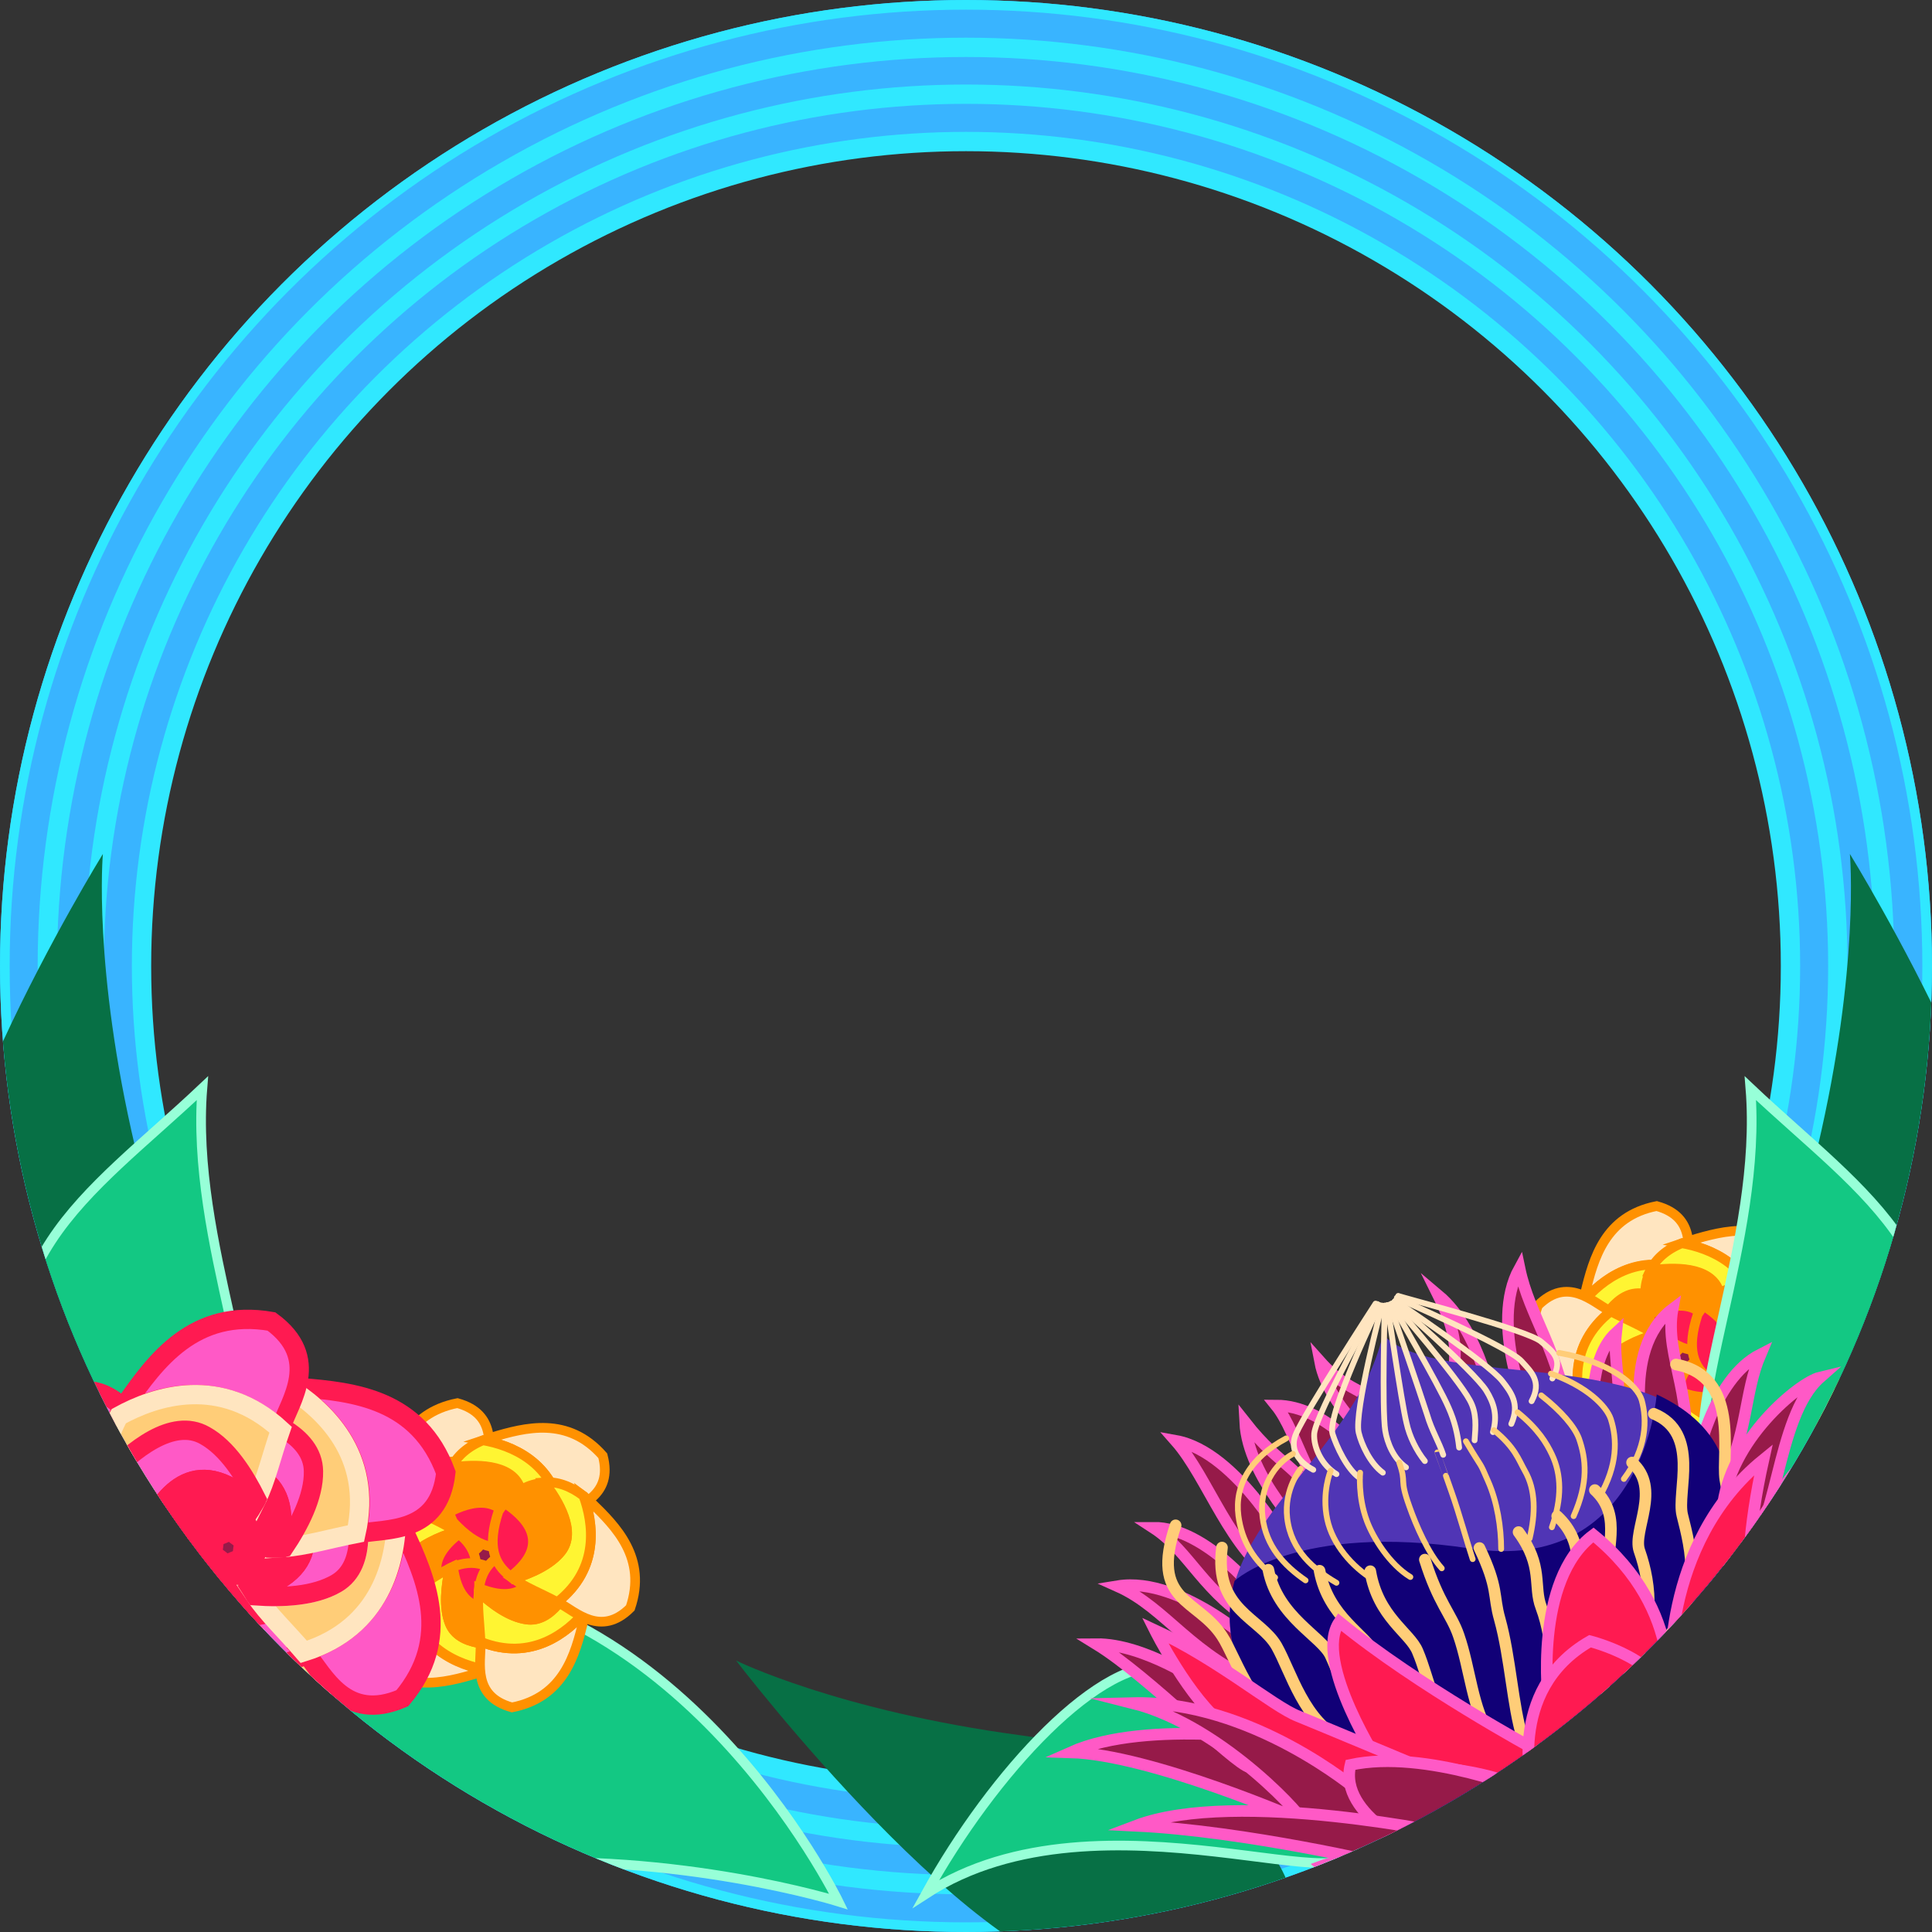 <?xml version="1.0" encoding="utf-8"?>
<!-- Generator: Adobe Illustrator 27.8.0, SVG Export Plug-In . SVG Version: 6.00 Build 0)  -->
<svg version="1.1" id="Layer_3" xmlns="http://www.w3.org/2000/svg" xmlns:xlink="http://www.w3.org/1999/xlink" x="0px" y="0px"
	 viewBox="0 0 400 400" style="enable-background:new 0 0 400 400;" xml:space="preserve">
<rect x="0" y="0" width="400" height="400" fill="#333333" stroke="none"/>
<style type="text/css">
	.st0{clip-path:url(#SVGID_00000037653477991052718100000018232679583954341283_);}
	.st1{fill:#39B4FF;}
	.st2{fill:none;stroke:#30E8FF;stroke-width:4;stroke-miterlimit:10;}
	.st3{fill:#077045;}
	.st4{fill:#961A49;stroke:#FF9100;stroke-width:2;stroke-miterlimit:10;}
	.st5{fill:#FFE5C0;stroke:#FF9100;stroke-width:2;stroke-miterlimit:10;}
	.st6{fill:#FFF532;stroke:#FF9100;stroke-width:2;stroke-miterlimit:10;}
	.st7{fill:#FF9100;stroke:#FF9100;stroke-width:2;stroke-miterlimit:10;}
	.st8{fill:#FF1A51;stroke:#FF9100;stroke-width:2;stroke-miterlimit:10;}
	.st9{fill:#13C883;stroke:#97FFD8;stroke-width:2;stroke-miterlimit:10;}
	.st10{fill:#961A49;stroke:#FF59C6;stroke-width:2.4;stroke-miterlimit:10;}
	.st11{fill:#5035B5;}
	.st12{fill:#110077;}
	.st13{fill:none;stroke:#FFE5C0;stroke-width:1.2;stroke-linecap:round;stroke-linejoin:round;}
	.st14{fill:none;stroke:#FFCD78;stroke-width:1.2;stroke-linecap:round;stroke-linejoin:round;}
	.st15{fill:none;stroke:#FFCD78;stroke-width:2.4;stroke-linecap:round;stroke-linejoin:round;}
	.st16{fill:#FF1A51;stroke:#FF59C6;stroke-width:2.4;stroke-miterlimit:10;}
	.st17{fill:#961A49;stroke:#FF1A51;stroke-width:4;stroke-miterlimit:10;}
	.st18{fill:#FF59C6;stroke:#FF1A51;stroke-width:4;stroke-miterlimit:10;}
	.st19{fill:#FFCD78;stroke:#FFE5C0;stroke-width:4;stroke-miterlimit:10;}
	.st20{fill:#FF1A51;stroke:#FF1A51;stroke-width:4;stroke-miterlimit:10;}
</style>
<g>
	<defs>
		<circle id="SVGID_1_" cx="200" cy="200" r="200"/>
	</defs>
	<clipPath id="SVGID_00000040559175688447534660000004264475077646940599_">
		<use xlink:href="#SVGID_1_"  style="overflow:visible;"/>
	</clipPath>
	<g style="clip-path:url(#SVGID_00000040559175688447534660000004264475077646940599_);">
		<path class="st1" d="M200,0C89.5,0,0,89.5,0,200s89.5,200,200,200s200-89.5,200-200S310.5,0,200,0z M200,370.7
			c-94.3,0-170.7-76.4-170.7-170.7S105.7,29.3,200,29.3S370.7,105.7,370.7,200S294.3,370.7,200,370.7L200,370.7z"/>
		<g>
			<circle class="st2" cx="200" cy="200" r="200"/>
			<circle class="st2" cx="200" cy="200" r="190.2"/>
			<circle class="st2" cx="200" cy="200" r="180.5"/>
			<circle class="st2" cx="200" cy="200" r="170.7"/>
		</g>
		<g>
			<path class="st3" d="M268.6,400.7c0,0,3.9-33.1-57.1-41.4c-38.1-5.1-59.1-15.5-59.1-15.5s50.9,66.6,78.5,66.2
				C257,409.7,268.6,400.7,268.6,400.7L268.6,400.7z"/>
			<path class="st3" d="M394.5,305.7c0,0-32.3-8.2-18.2-68.1c8.8-37.4,6.7-60.8,6.7-60.8s44,71.3,33.7,97
				C407,298,394.5,305.7,394.5,305.7L394.5,305.7z"/>
			<g>
				<circle class="st4" cx="348.6" cy="281.2" r="7.1"/>
				<g>
					<g id="_Radial_Repeat_">
						<g>
							<path class="st5" d="M349.5,263.3c0-0.1,0-0.3,0-0.4c-0.1-3.9,1.8-10.9-6.5-13.2c-10.7,2.1-13.1,10.9-14.8,18
								c-0.2,0.6-0.3,1.3-0.4,1.9C331.5,265.1,339,259.1,349.5,263.3L349.5,263.3z"/>
							<path class="st6" d="M340,267.8c3.5,0.5,7.1,3.1,9.9,5.7c0.3-3-0.2-6.5-0.4-10.3c-10.5-4.2-18,1.9-21.7,6.3
								c-0.5,3.5,0.2,6.3,1.6,8.5C331.3,273.5,334.8,267.1,340,267.8L340,267.8z"/>
							<path class="st7" d="M349.8,274.4c0-0.3,0.1-0.5,0.1-0.8c-2.8-2.6-6.3-5.2-9.9-5.7c-5.1-0.7-8.7,5.7-10.5,10.2
								c1.7,2.6,4.6,4.3,7.8,4.9C337.4,278.6,339.1,269.9,349.8,274.4L349.8,274.4z"/>
							<path class="st8" d="M349.8,274.4c-10.7-4.4-12.4,4.3-12.5,8.6c0.7,0.1,1.4,0.2,2.2,0.3C346.8,281.7,349.2,278.6,349.8,274.4
								L349.8,274.4z"/>
						</g>
					</g>
					<g id="_Radial_Repeat_-2">
						<g>
							<path class="st5" d="M364.6,273c0.1-0.1,0.2-0.1,0.3-0.2c3.3-2,10.4-3.9,8.2-12.2c-7.2-8.2-16-5.9-23-3.8
								c-0.6,0.2-1.2,0.4-1.8,0.6C354,258.4,362.9,261.8,364.6,273L364.6,273z"/>
							<path class="st6" d="M355.8,267c1.3,3.3,0.8,7.8,0,11.4c2.7-1.3,5.5-3.4,8.7-5.4c-1.6-11.2-10.6-14.6-16.3-15.6
								c-3.2,1.3-5.4,3.3-6.5,5.6C346.6,262.3,353.9,262.2,355.8,267L355.8,267z"/>
							<path class="st7" d="M355.1,278.8c0.2-0.1,0.5-0.2,0.7-0.3c0.8-3.7,1.3-8.1,0-11.4c-1.9-4.8-9.2-4.7-14.1-4
								c-1.4,2.8-1.4,6.1-0.4,9.2C345.2,270.2,353.6,267.3,355.1,278.8L355.1,278.8z"/>
							<path class="st8" d="M355.1,278.8c-1.5-11.5-9.9-8.6-13.8-6.5c0.2,0.7,0.5,1.3,0.8,2C347.3,279.9,351.2,280.4,355.1,278.8z"
								/>
						</g>
					</g>
					<g id="_Radial_Repeat_-3">
						<g>
							<path class="st5" d="M333.5,271.5c-0.1-0.1-0.2-0.1-0.4-0.2c-3.4-1.8-8.6-7.1-14.7-1c-3.5,10.3,2.9,16.8,8.2,21.9
								c0.5,0.5,1,0.9,1.4,1.2C326.2,287.9,324.7,278.5,333.5,271.5L333.5,271.5z"/>
							<path class="st6" d="M332.7,282c2.2-2.8,6.3-4.6,9.9-5.7c-2.4-1.7-5.7-3-9.1-4.8c-8.9,7-7.4,16.5-5.4,22
								c2.8,2.1,5.5,3,8.1,2.8C333.3,292.4,329.5,286.1,332.7,282L332.7,282z"/>
							<path class="st7" d="M343.3,276.8c-0.2-0.2-0.4-0.3-0.6-0.5c-3.6,1.1-7.7,2.9-9.9,5.7c-3.2,4.1,0.6,10.3,3.6,14.2
								c3.2-0.2,6-1.8,8.2-4.3C340.8,289.6,334.1,283.8,343.3,276.8z"/>
							<path class="st8" d="M343.3,276.8c-9.2,7.1-2.5,12.8,1.2,15.2c0.5-0.5,0.9-1.1,1.3-1.7C348.1,283,346.6,279.4,343.3,276.8
								L343.3,276.8z"/>
						</g>
					</g>
					<g id="_Radial_Repeat_-4">
						<g>
							<path class="st5" d="M332.6,289.4c-0.1,0.1-0.2,0.1-0.3,0.2c-3.3,2-10.4,3.9-8.2,12.2c7.2,8.2,16,5.9,23,3.8
								c0.6-0.2,1.2-0.4,1.8-0.6C343.2,304,334.3,300.6,332.6,289.4L332.6,289.4z"/>
							<path class="st6" d="M341.4,295.4c-1.3-3.3-0.8-7.8,0-11.4c-2.7,1.3-5.5,3.4-8.7,5.4c1.6,11.2,10.6,14.6,16.3,15.6
								c3.2-1.3,5.4-3.3,6.5-5.6C350.6,300.1,343.3,300.2,341.4,295.4L341.4,295.4z"/>
							<path class="st7" d="M342.1,283.6c-0.2,0.1-0.5,0.2-0.7,0.3c-0.8,3.7-1.3,8.1,0,11.4c1.9,4.8,9.2,4.7,14.1,4
								c1.4-2.8,1.4-6.1,0.4-9.2C352,292.2,343.6,295.1,342.1,283.6L342.1,283.6z"/>
							<path class="st8" d="M342.1,283.6c1.5,11.5,9.9,8.6,13.8,6.5c-0.2-0.7-0.5-1.3-0.8-2C349.9,282.5,346,282,342.1,283.6z"/>
						</g>
					</g>
					<g id="_Radial_Repeat_-5">
						<g>
							<path class="st5" d="M347.7,299.1c0,0.1,0,0.3,0,0.4c0.1,3.9-1.8,10.9,6.5,13.2c10.7-2.1,13.1-10.9,14.8-18
								c0.2-0.6,0.3-1.3,0.4-1.9C365.7,297.3,358.2,303.3,347.7,299.1L347.7,299.1z"/>
							<path class="st6" d="M357.3,294.5c-3.5-0.5-7.1-3.1-9.9-5.7c-0.3,3,0.2,6.5,0.4,10.3c10.5,4.2,18-1.9,21.7-6.3
								c0.5-3.5-0.2-6.3-1.6-8.5C365.9,288.9,362.4,295.3,357.3,294.5L357.3,294.5z"/>
							<path class="st7" d="M347.5,288c0,0.3-0.1,0.5-0.1,0.8c2.8,2.6,6.3,5.2,9.9,5.7c5.1,0.7,8.7-5.7,10.5-10.2
								c-1.7-2.6-4.6-4.3-7.8-4.9C359.8,283.8,358.2,292.5,347.5,288L347.5,288z"/>
							<path class="st8" d="M347.5,288c10.7,4.4,12.4-4.3,12.5-8.6c-0.7-0.1-1.4-0.2-2.2-0.3C350.4,280.7,348,283.8,347.5,288
								L347.5,288z"/>
						</g>
					</g>
					<g id="_Radial_Repeat_-6">
						<g>
							<path class="st5" d="M363.7,290.9c0.1,0.1,0.2,0.1,0.4,0.2c3.4,1.8,8.6,7.1,14.7,1c3.5-10.3-2.9-16.8-8.2-21.9
								c-0.5-0.5-1-0.9-1.4-1.2C371,274.4,372.6,283.9,363.7,290.9L363.7,290.9z"/>
							<path class="st6" d="M364.5,280.4c-2.2,2.8-6.3,4.6-9.9,5.7c2.4,1.7,5.7,3,9.1,4.8c8.9-7,7.4-16.5,5.4-22
								c-2.8-2.1-5.5-3-8.1-2.8C363.9,270,367.7,276.3,364.5,280.4L364.5,280.4z"/>
							<path class="st7" d="M354,285.6c0.2,0.2,0.4,0.3,0.6,0.5c3.6-1.1,7.7-2.9,9.9-5.7c3.2-4.1-0.6-10.3-3.6-14.2
								c-3.2,0.2-6,1.8-8.2,4.3C356.4,272.8,363.1,278.6,354,285.6z"/>
							<path class="st8" d="M354,285.6c9.2-7.1,2.5-12.8-1.2-15.2c-0.5,0.5-0.9,1.1-1.3,1.7C349.1,279.4,350.6,283,354,285.6
								L354,285.6z"/>
						</g>
					</g>
				</g>
			</g>
			<path class="st9" d="M344.4,347.4c0,0,40.8-10.4,52.7-45.6c13.5-40.2-11-54.1-34.7-76.5c2.6,32.1-14.9,66.3-8.4,82.4
				C361.5,326.6,344.4,347.4,344.4,347.4L344.4,347.4z"/>
			<path class="st9" d="M69.7,349.3c0,0-23.8,40.3,32.5,36.6c38.4-2.5,71.4,7.8,71.4,7.8s-34.7-71.5-98.6-66.8
				C55.5,328.3,69.7,349.3,69.7,349.3L69.7,349.3z"/>
			<path class="st9" d="M242.1,345.2c6.5,1.3,13.6,4.3,17.8,16.6c11,3.6,17.5,12,20,18.8c5.8,15.8-51.8-12.2-88.2,11.5
				C205.5,367.1,228.2,342.4,242.1,345.2L242.1,345.2z"/>
			<path class="st3" d="M9.8,305.7c0,0,32.3-8.2,18.2-68.1c-8.8-37.4-6.7-60.8-6.7-60.8s-44,71.3-33.7,97
				C-2.7,298,9.8,305.7,9.8,305.7L9.8,305.7z"/>
			<path class="st9" d="M59.9,347.4c0,0-40.8-10.4-52.7-45.6c-13.5-40.2,11-54.1,34.7-76.5c-2.6,32.1,14.9,66.3,8.4,82.4
				C42.8,326.6,59.9,347.4,59.9,347.4L59.9,347.4z"/>
			<g>
				<g>
					<path class="st10" d="M267.4,321.4c0,0-11.1-20.8-24-23.1c6.8,7.7,11.2,22.7,21.7,29.4C266.5,328.5,267.4,321.4,267.4,321.4z"
						/>
					<path class="st10" d="M261.1,330.8c0,0-11.2-14.6-22.3-14.5c7.7,5,10.1,13.4,22.2,20.6L261.1,330.8z"/>
					<path class="st10" d="M340.9,300.5c0,0-5.9-21,5.4-29.5c-1.9,10.2,5.5,19.1,1.7,34.6L340.9,300.5L340.9,300.5z"/>
					<path class="st10" d="M316.6,293.1c0,0-8.4-18.9-2-30.5c2.1,10.1,8.2,16.8,10.5,32.6L316.6,293.1L316.6,293.1z"/>
					<path class="st10" d="M329.9,294c0,0-1.3-12.6,4.7-18.1c-0.7,6.3,1.6,11.3-0.1,20.9L329.9,294z"/>
					<path class="st10" d="M282.7,302.2c0,0-8-11.2-18.5-11.2c4.7,5.8,6.5,18.3,14.6,22.5C279.8,314.1,282.7,302.2,282.7,302.2z"/>
					<path class="st10" d="M270.5,317.9c0,0-12.1-11.9-12.7-23.4c7.7,9.8,11.4,8.7,16,18.5C274.5,314.3,270.5,317.9,270.5,317.9z"/>
					<path class="st10" d="M309.3,291.6c0,0-2.7-16-11.5-23.4c6.7,13.5,0.6,13.5,5.5,23.1C304,292.6,309.3,291.6,309.3,291.6
						L309.3,291.6z"/>
					<path class="st10" d="M287.3,300.9c0,0-12-8.5-14-19c6.6,7.4,10.2,4.8,16.5,13.7C290.6,296.6,287.3,300.9,287.3,300.9
						L287.3,300.9z"/>
					<path class="st10" d="M261.3,341.9c0,0-16.4-15.7-29.9-13.5c10.3,4.6,14.9,14.4,31,20.8L261.3,341.9L261.3,341.9z"/>
					<path class="st10" d="M351.1,303.1c0,0,3.2-17.5,13.4-22.7c-3.5,8.2-2.4,16-8.4,28.3L351.1,303.1L351.1,303.1z"/>
				</g>
				<path class="st11" d="M286.3,276.3c11.3,12,59.7,1.4,70,25c9,20.5,2.7,59.2-26,74.8c-25.2,13.8-63.5,2.7-74.5-33.4
					C248,317.3,280.5,302.1,286.3,276.3L286.3,276.3z"/>
				<path class="st12" d="M255.8,342.7c-1.6-5.4-1.5-10.5-0.2-15.4c0,0,13-12.1,48.8-6.7c36,5.5,38.6-31.9,38.6-31.9
					c6,2.8,10.8,6.7,13.3,12.5c9,20.5,2.7,59.2-26,74.8C305,389.9,266.8,378.8,255.8,342.7L255.8,342.7z"/>
				<g>
					<path class="st13" d="M289.5,268.3c0.5,0.3,27,7.1,29.6,9.5c2.1,1.8,4.8,3.5,2.3,7.6"/>
					<path class="st13" d="M317.1,290.1c2.2-4.1-0.1-6.1-2.1-8.3c-2.7-3-25.4-12.8-25.8-13.1"/>
					<path class="st13" d="M312.9,294.8c1.8-4.1,0-6.5-1.9-8.9c-2.8-3.6-21.8-16.4-22.1-16.6"/>
					<path class="st13" d="M309.1,296.5c1-3.5,0.2-6-1.4-8.6c-2.7-4.2-18.7-18.1-19-18.4"/>
					<path class="st13" d="M305.3,298.2c0.2-2.8,0.5-5.6-1-8.3c-2.6-4.8-15.6-19.8-15.9-20.1"/>
					<path class="st13" d="M302.1,299.7c-0.3-2.7-0.9-5.4-2.2-8.3c-2-4.7-11.6-21.1-11.8-21.5"/>
					<path class="st13" d="M298.8,301.2c-0.8-2.5-2.4-5.1-3.3-8.2c-1.5-4.7-7.6-22.5-7.8-22.9"/>
					<path class="st13" d="M295,302.5c-1.7-2.1-3.2-5.1-3.8-7.9c-1.1-4.5-3.9-24.2-4-24.4"/>
					<path class="st13" d="M291.1,303.8c-2.6-1.8-3.9-5.1-4.3-7.6c-0.7-4.4-0.1-25.9-0.1-25.9"/>
					<path class="st13" d="M286.3,304.9c-2.6-1.9-4.4-5.8-5-8.3c-1-4.2,4.8-26.3,4.8-26.3"/>
					<path class="st13" d="M281.5,306c-2.7-1.9-4.8-6.6-5.6-9.1c-1.3-3.9,9.7-26.7,9.7-26.7"/>
					<path class="st13" d="M276.7,305.2c-3-1.8-4.8-5.5-4.6-8.4c0.4-4.2,13-26.6,13.1-26.8"/>
					<path class="st13" d="M271.9,304.3c-3.2-1.7-5-4.4-3.5-7.6c1.9-4.4,16.2-26.5,16.4-26.8"/>
				</g>
				<g>
					<path class="st14" d="M322.8,280.1c10.7,1.9,16.2,6.7,17.1,9.8c1.1,4,1.1,9.9-3.7,16.3"/>
					<path class="st14" d="M331.1,310c3.9-6.7,3.7-12.1,2.4-16.2c-0.9-2.7-5-6.8-12.4-9.4"/>
					<path class="st14" d="M325.8,313.9c3.1-7,2.6-11.8,1.1-16.1c-0.9-2.4-3.6-5.6-7.8-8.9"/>
					<path class="st14" d="M321.3,316.2c2.1-6,2-10.9,0-15.1c-1.1-2.3-2.8-5.2-7.1-8.7"/>
					<path class="st14" d="M316.7,318.5c1.2-5.1,1.3-10-1-14c-1.3-2.3-2-4.8-6.4-8.4"/>
					<path class="st14" d="M310.8,320.7c0-4.4-0.8-9.7-2.7-14c-2-4.6-0.8-1.9-4.6-8.3"/>
					<path class="st14" d="M304.9,322.8c-1.2-3.6-2.8-9.5-4.4-14c-2.5-7.1,0.4,1.1-2.9-8.1"/>
					<path class="st14" d="M298.5,324.7c-2.8-3.1-5.3-8.8-6.7-12.8c-2.2-6.1-0.5-4.5-2.1-9.1"/>
					<path class="st14" d="M292,326.5c-4.3-2.6-7.7-8.1-9-11.6c-1.9-5.1-1.4-10-1.4-10"/>
					<path class="st14" d="M284.4,327.1c-4.5-2.7-8.5-7.4-9.6-12.5c-1.2-5.6,0.7-10.1,0.7-10.1"/>
					<path class="st14" d="M276.7,327.7c-4.6-2.7-9.4-6.6-10.2-13.4c-0.7-6.1,2.8-10.2,2.8-10.2"/>
					<path class="st14" d="M270.3,327.2c-4.5-3.1-8.2-7.1-8.9-13.1c-0.8-6.2,2.6-11.1,6.3-13.1"/>
					<path class="st14" d="M264,326.6c-4.4-3.4-6.9-7.5-7.6-12.8c-0.8-6.2,2.4-12,9.9-16"/>
				</g>
				<g>
					<path class="st15" d="M347,282.5c13.3,2.5,9.4,18.4,10.2,23.8c1.1,7,5.4,17.2-5.8,27.9"/>
					<path class="st15" d="M344.3,340.3c8.4-9.7,5.8-19.4,4-26.6c-1.2-4.8,3.8-17-5.9-21"/>
					<path class="st15" d="M337.2,346.3c5.5-8.7,4.8-17.9,2.2-25.3c-1.4-4.2,4.6-12.8-1.5-18.2"/>
					<path class="st15" d="M331.7,349.5c4.5-8.1,4.8-16.5,1.8-23.7c-1.7-4.1,2.8-11.7-3.3-17.3"/>
					<path class="st15" d="M326.2,352.6c3.6-7.5,4.9-15,1.4-22.2c-1.9-4,1.1-10.6-5.2-16.5"/>
					<path class="st15" d="M320.7,356.1c0.8-6.9,1.2-15.8-1.6-23.3c-1.7-4.4,0.5-8.5-4.7-15.6"/>
					<path class="st15" d="M315.2,359.7c-2-6.3-2.5-16.6-4.7-24.5c-1.4-4.9-0.2-6.3-4.2-14.7"/>
					<path class="st15" d="M308.6,359.5c-3.8-5.7-4.2-14-6.6-20.9c-1.5-4.4-4.2-6.7-7-15.7"/>
					<path class="st15" d="M302,359.3c-5.5-5-6-11.5-8.5-17.4c-1.6-3.9-8.2-7.1-9.8-16.6"/>
					<path class="st15" d="M293.9,360.1c-5.7-5.1-6.7-11.7-9.3-17.7c-1.7-3.9-9.6-7.5-11.4-17.2"/>
					<path class="st15" d="M285.7,360.9c-5.8-5.3-7.4-12-10.2-18.1c-1.8-4-11-8-12.9-17.8"/>
					<path class="st15" d="M278.1,360.3c-8.1-3.7-10.8-14.2-13.8-19.5c-3.4-5.9-13-7.5-11.3-20.4"/>
					<path class="st15" d="M270.5,359.6c-10.4-2.2-14.5-16.4-17.5-20.9c-5.1-7.8-15-7-9.6-22.9"/>
				</g>
				<g>
					<path class="st10" d="M267.2,360.6c0,0-29.6-4.9-45.5,2.2c16.7,0.5,47.8,14.1,47.8,14.1S260.8,362.8,267.2,360.6L267.2,360.6z"
						/>
					<path class="st16" d="M317.8,362.2c0,0-24.2-13.1-40.5-26.4c-5.6,8.1,8.7,30,8.7,30s18.5-1.5,31.4,5.4
						C317,365.3,317.8,362.2,317.8,362.2L317.8,362.2z"/>
					<path class="st10" d="M249.3,348.8c0,0-12.3-8.5-22.3-8.4c10.9,6.7,28.4,24.7,31.7,25.5l6.4-3.8
						C267.6,363.1,255.9,355.2,249.3,348.8L249.3,348.8z"/>
					<path class="st16" d="M268.7,355.3c-5.1-2-16.6-11.8-29.6-17.8c0,0,7.2,14.4,14.5,19.8c6.1,4.5,25.2,17.5,25.2,17.5
						s7,0.1,6.9-2c1.3-1.3,11.6-5.6,11.6-5.6S271.7,356.5,268.7,355.3L268.7,355.3z"/>
					<path class="st16" d="M320.6,352.4c0,0-3.2-25.3,9.3-34.6c19.4,15.8,15.2,35.3,15.2,35.3c-0.1-0.2-4.2-8.7-16.3-10.2
						C323.7,345,320.6,352.4,320.6,352.4L320.6,352.4z"/>
					<path class="st10" d="M376.8,285.2c-9.4,8.3-8.5,32.5-16.8,38.7c0,0-5.4-1.4-7.7-1.5c0,0,3.9-5.7,4.3-9.8
						C357.9,298.1,372.6,286.2,376.8,285.2L376.8,285.2z"/>
					<path class="st10" d="M281.1,370.7c0,0-22-18.7-46.6-18.1c19.1,4.8,37,25.4,35,24.4c0,0,17.9,1.9,23.1,4.6
						C292.6,381.5,281.7,375.2,281.1,370.7L281.1,370.7z"/>
					<path class="st16" d="M350.8,345.1c0,0,9.9-35.9,33.9-52.5c0.1-0.1-11,18.9-12.6,26.1c-3.7,16.8-12.5,29.5-12.5,29.5
						L350.8,345.1z"/>
					<path class="st16" d="M345.9,349.2c0,0-2.5-29.4,19.2-47c-6.6,29.6,0.2,36.7-5.5,46.1c0.1-2.4-1.6-9.2-1.6-9.2
						C355.3,339.4,345.9,349.2,345.9,349.2z"/>
					<path class="st16" d="M329.2,339.8c0,0,16,4,15.9,13.2c0,0-6.4,10.1-9.5,18.8c-8.5-2.6-18.2-0.6-18.2-0.6
						S311.4,350,329.2,339.8L329.2,339.8z"/>
					<path class="st10" d="M317.3,371.2c0,0-22.1-9.2-37.7-5.8c-2.6,10.7,14.9,17.9,14.9,17.9s7.5-1.4,14.6-1.3
						C307.7,378.4,317.3,371.2,317.3,371.2z"/>
					<path class="st10" d="M301.6,380c0,0-45.6-9.9-66.4-2C258,379.1,287,386,287,386S296.7,380.7,301.6,380L301.6,380z"/>
					<path class="st10" d="M287.9,384c0,0-11.6,1.3-14.2,2.3c5.8,4.8,21.2,0.2,20-0.3C293.7,386,290.3,385.1,287.9,384L287.9,384z"
						/>
					<path class="st16" d="M367.6,343.7c3.8-11.2,6.9-19.2,15-34.1c-10.7,9.1-16.8,18.5-19.1,26.6c-2,7-3.8,12-3.8,12
						S363.9,344.6,367.6,343.7L367.6,343.7z"/>
					<path class="st10" d="M390.8,302.7c2,10.5-9.9,31.4-21.8,42.6c-0.1-1.1-4.3,1.6-4.3,1.6c1.3-4.8,11.5-21.7,11.6-23.6
						C376.4,321.6,384.1,313.7,390.8,302.7L390.8,302.7z"/>
					<path class="st10" d="M354.8,351.1c0,0,5.9-6.6,15.9-9.2c0.5,6.8-3.8,12.3-9.7,17.6c-5.9,5.3-16.5,10.6-16.5,10.6
						S353.7,354.2,354.8,351.1z"/>
					<path class="st10" d="M334.7,369.6c0,0,7.8-21.4,23-31c6.4,7-11.1,28.5-11.1,28.5s-0.2-2.3-1.6-2.5
						C342.1,364.4,334.7,369.6,334.7,369.6L334.7,369.6z"/>
					<path class="st10" d="M336.6,370.2c-5.3-4.3-20.9-0.9-20.9-0.9s-9.6,7.1-6.6,12.7l19.7-3.5L336.6,370.2L336.6,370.2z"/>
					<path class="st10" d="M328.8,378.5c0,0-32.9,2-46,5.5c6.7,4.2,21.2,4,30.2,1C318,383.3,328.8,378.5,328.8,378.5L328.8,378.5z"
						/>
					<path class="st10" d="M328.8,378.5c0,0,12.6-16.6,24.8-22.3c-3.1,8.7-9.2,15.2-11.9,17.1C334.4,378.5,328.8,378.5,328.8,378.5
						L328.8,378.5z"/>
				</g>
			</g>
			<g>
				<circle class="st4" cx="100.3" cy="322" r="7.1"/>
				<g>
					<g id="_Radial_Repeat_-7">
						<g>
							<path class="st5" d="M101.2,304.1c0-0.1,0-0.3,0-0.4c-0.1-3.9,1.8-10.9-6.5-13.2c-10.7,2.1-13.1,10.9-14.8,18
								c-0.2,0.6-0.3,1.3-0.4,1.9C83.3,305.9,90.7,299.9,101.2,304.1L101.2,304.1z"/>
							<path class="st6" d="M91.7,308.6c3.5,0.5,7.1,3.1,9.9,5.7c0.3-3-0.2-6.5-0.4-10.3c-10.5-4.2-18,1.9-21.7,6.3
								c-0.5,3.5,0.2,6.3,1.6,8.5C83,314.3,86.6,307.9,91.7,308.6L91.7,308.6z"/>
							<path class="st7" d="M101.5,315.1c0-0.3,0.1-0.5,0.1-0.8c-2.8-2.6-6.3-5.2-9.9-5.7c-5.1-0.7-8.7,5.7-10.5,10.2
								c1.7,2.6,4.6,4.3,7.8,4.9C89.1,319.4,90.8,310.7,101.5,315.1L101.5,315.1z"/>
							<path class="st8" d="M101.5,315.1c-10.7-4.4-12.4,4.3-12.5,8.6c0.7,0.1,1.4,0.2,2.2,0.3C98.5,322.5,100.9,319.3,101.5,315.1
								L101.5,315.1z"/>
						</g>
					</g>
					<g id="_Radial_Repeat_-8">
						<g>
							<path class="st5" d="M116.3,313.8c0.1-0.1,0.2-0.1,0.3-0.2c3.3-2,10.4-3.9,8.2-12.2c-7.2-8.2-16-5.9-23-3.8
								c-0.6,0.2-1.2,0.4-1.8,0.6C105.7,299.2,114.7,302.6,116.3,313.8L116.3,313.8z"/>
							<path class="st6" d="M107.6,307.8c1.3,3.3,0.8,7.8,0,11.4c2.7-1.3,5.5-3.4,8.7-5.4c-1.6-11.2-10.6-14.6-16.3-15.6
								c-3.2,1.3-5.4,3.3-6.5,5.6C98.3,303.1,105.7,303,107.6,307.8z"/>
							<path class="st7" d="M106.8,319.6c0.2-0.1,0.5-0.2,0.7-0.3c0.8-3.7,1.3-8.1,0-11.4c-1.9-4.8-9.2-4.7-14.1-4
								c-1.4,2.8-1.4,6.1-0.4,9.2C97,311,105.3,308.1,106.8,319.6z"/>
							<path class="st8" d="M106.8,319.6c-1.5-11.5-9.9-8.6-13.8-6.5c0.2,0.7,0.5,1.3,0.8,2C99,320.7,102.9,321.1,106.8,319.6z"/>
						</g>
					</g>
					<g id="_Radial_Repeat_-9">
						<g>
							<path class="st5" d="M85.3,312.2c-0.1-0.1-0.2-0.1-0.4-0.2c-3.4-1.8-8.6-7.1-14.7-1c-3.5,10.3,2.9,16.8,8.2,21.9
								c0.5,0.5,1,0.9,1.4,1.2C77.9,328.7,76.4,319.3,85.3,312.2L85.3,312.2z"/>
							<path class="st6" d="M84.5,322.8c2.2-2.8,6.3-4.6,9.9-5.7c-2.4-1.7-5.7-3-9.1-4.8c-8.9,7-7.4,16.5-5.4,22
								c2.8,2.1,5.5,3,8.1,2.8C85,333.1,81.3,326.9,84.5,322.8L84.5,322.8z"/>
							<path class="st7" d="M95,317.6c-0.2-0.2-0.4-0.3-0.6-0.5c-3.6,1.1-7.7,2.9-9.9,5.7c-3.2,4.1,0.6,10.3,3.6,14.2
								c3.2-0.2,6-1.8,8.2-4.3C92.5,330.4,85.8,324.6,95,317.6z"/>
							<path class="st8" d="M95,317.6c-9.2,7.1-2.5,12.8,1.2,15.2c0.5-0.5,0.9-1.1,1.3-1.7C99.9,323.8,98.3,320.2,95,317.6L95,317.6
								z"/>
						</g>
					</g>
					<g id="_Radial_Repeat_-10">
						<g>
							<path class="st5" d="M84.4,330.2c-0.1,0.1-0.2,0.1-0.3,0.2c-3.3,2-10.4,3.9-8.2,12.2c7.2,8.2,16,5.9,23,3.8
								c0.6-0.2,1.2-0.4,1.8-0.6C95,344.8,86,341.4,84.4,330.2L84.4,330.2z"/>
							<path class="st6" d="M93.1,336.1c-1.3-3.3-0.8-7.8,0-11.4c-2.7,1.3-5.5,3.4-8.7,5.4c1.6,11.2,10.6,14.6,16.3,15.6
								c3.2-1.3,5.4-3.3,6.5-5.6C102.3,340.8,95,340.9,93.1,336.1z"/>
							<path class="st7" d="M93.8,324.4c-0.2,0.1-0.5,0.2-0.7,0.3c-0.8,3.7-1.3,8.1,0,11.4c1.9,4.8,9.2,4.7,14.1,4
								c1.4-2.8,1.4-6.1,0.4-9.2C103.7,333,95.4,335.9,93.8,324.4L93.8,324.4z"/>
							<path class="st8" d="M93.8,324.4c1.5,11.5,9.9,8.6,13.8,6.5c-0.2-0.7-0.5-1.3-0.8-2C101.7,323.3,97.8,322.8,93.8,324.4z"/>
						</g>
					</g>
					<g id="_Radial_Repeat_-11">
						<g>
							<path class="st5" d="M99.5,339.9c0,0.1,0,0.3,0,0.4c0.1,3.9-1.8,10.9,6.5,13.2c10.7-2.1,13.1-10.9,14.8-18
								c0.2-0.6,0.3-1.3,0.4-1.9C117.4,338,110,344.1,99.5,339.9L99.5,339.9z"/>
							<path class="st6" d="M109,335.3c-3.5-0.5-7.1-3.1-9.9-5.7c-0.3,3,0.2,6.5,0.4,10.3c10.5,4.2,18-1.9,21.7-6.3
								c0.5-3.5-0.2-6.3-1.6-8.5C117.7,329.7,114.1,336.1,109,335.3L109,335.3z"/>
							<path class="st7" d="M99.2,328.8c0,0.3-0.1,0.5-0.1,0.8c2.8,2.6,6.3,5.2,9.9,5.7c5.1,0.7,8.7-5.7,10.5-10.2
								c-1.7-2.6-4.6-4.3-7.8-4.9C111.6,324.5,109.9,333.2,99.2,328.8L99.2,328.8z"/>
							<path class="st8" d="M99.2,328.8c10.7,4.4,12.4-4.3,12.5-8.6c-0.7-0.1-1.4-0.2-2.2-0.3C102.1,321.5,99.8,324.6,99.2,328.8
								L99.2,328.8z"/>
						</g>
					</g>
					<g id="_Radial_Repeat_-12">
						<g>
							<path class="st5" d="M115.4,331.7c0.1,0.1,0.2,0.1,0.4,0.2c3.4,1.8,8.6,7.1,14.7,1c3.5-10.3-2.9-16.8-8.2-21.9
								c-0.5-0.5-1-0.9-1.4-1.2C122.8,315.2,124.3,324.7,115.4,331.7L115.4,331.7z"/>
							<path class="st6" d="M116.2,321.2c-2.2,2.8-6.3,4.6-9.9,5.7c2.4,1.7,5.7,3,9.1,4.8c8.9-7,7.4-16.5,5.4-22
								c-2.8-2.1-5.5-3-8.1-2.8C115.7,310.8,119.4,317.1,116.2,321.2L116.2,321.2z"/>
							<path class="st7" d="M105.7,326.4c0.2,0.2,0.4,0.3,0.6,0.5c3.6-1.1,7.7-2.9,9.9-5.7c3.2-4.1-0.6-10.3-3.6-14.2
								c-3.2,0.2-6,1.8-8.2,4.3C108.2,313.5,114.9,319.3,105.7,326.4z"/>
							<path class="st8" d="M105.7,326.4c9.2-7.1,2.5-12.8-1.2-15.2c-0.5,0.5-0.9,1.1-1.3,1.7C100.8,320.2,102.3,323.8,105.7,326.4
								L105.7,326.4z"/>
						</g>
					</g>
				</g>
			</g>
			<g>
				<circle class="st17" cx="47.2" cy="320.4" r="10.6"/>
				<g>
					<g id="_Radial_Repeat_-13">
						<g>
							<path class="st18" d="M20.7,323.3c-0.2,0-0.4,0.1-0.6,0.1c-5.6,1.1-16.5-0.2-17.9,12.6c5.6,15.3,19.1,16.7,29.9,17.6
								c1,0.1,1.9,0.1,2.8,0.1C27.6,349.2,17,339.7,20.7,323.3L20.7,323.3z"/>
							<path class="st19" d="M29.6,336.2c-0.1-5.3,3-11.2,6.1-15.8c-4.4,0.3-9.4,1.8-15,2.9c-3.7,16.4,6.9,25.9,14.3,30.4
								c5.2-0.1,9.2-1.7,12.1-4.4C40,347.6,29.7,343.9,29.6,336.2L29.6,336.2z"/>
							<path class="st18" d="M36.9,320.3c-0.4,0-0.8,0-1.2,0.1c-3.1,4.6-6.2,10.5-6.1,15.8c0.1,7.7,10.3,11.4,17.4,13.1
								c3.5-3.2,5.3-7.7,5.5-12.6C46.1,337.5,32.9,337,36.9,320.3L36.9,320.3z"/>
							<path class="st20" d="M36.9,320.3c-4,16.7,9.1,17.2,15.6,16.4c0-1.1,0-2.1-0.1-3.2C48.4,322.9,43.2,320.2,36.9,320.3z"/>
						</g>
					</g>
					<g id="_Radial_Repeat_-14">
						<g>
							<path class="st18" d="M31.5,298.9c-0.1-0.1-0.3-0.3-0.4-0.4c-3.7-4.4-8.1-14.3-19.9-9.2C0.9,301.7,6.4,314.1,11,324
								c0.4,0.9,0.9,1.7,1.3,2.5C12.5,317.8,15.5,303.9,31.5,298.9L31.5,298.9z"/>
							<path class="st19" d="M24.8,313.1c4.6-2.7,11.2-3,16.8-2.6c-2.5-3.7-6.3-7.3-10-11.6c-16.1,5-19,18.9-19.2,27.6
								c2.7,4.4,6.1,7.1,9.8,8.3C20,327.7,18.2,317,24.8,313.1L24.8,313.1z"/>
							<path class="st18" d="M42.2,311.4c-0.2-0.3-0.4-0.7-0.6-1c-5.6-0.4-12.2-0.1-16.8,2.6c-6.6,3.9-4.7,14.6-2.6,21.6
								c4.5,1.4,9.3,0.7,13.6-1.6C31.9,327.9,25.7,316.3,42.2,311.4L42.2,311.4z"/>
							<path class="st20" d="M42.2,311.4c-16.5,4.9-10.3,16.5-6.4,21.7c0.9-0.5,1.9-1.1,2.7-1.7C45.6,322.7,45.4,316.8,42.2,311.4z"
								/>
						</g>
					</g>
					<g id="_Radial_Repeat_-15">
						<g>
							<path class="st18" d="M36.4,344.8c-0.1,0.2-0.1,0.4-0.2,0.6c-1.9,5.4-8.4,14.2,2,21.8c16,2.8,24-8.2,30.2-17.1
								c0.6-0.8,1.1-1.6,1.5-2.4C62.3,351.8,48.8,356.2,36.4,344.8L36.4,344.8z"/>
							<path class="st19" d="M52.1,343.6c-4.6-2.6-8.2-8.2-10.7-13.2c-2,4-3.1,9.1-5,14.5c12.4,11.4,25.9,7,33.5,2.8
								c2.5-4.5,3.1-8.8,2.3-12.6C67.2,340.3,58.8,347.3,52.1,343.6L52.1,343.6z"/>
							<path class="st18" d="M42,329.3c-0.2,0.3-0.4,0.7-0.6,1.1c2.5,5,6,10.6,10.7,13.2c6.7,3.8,15.1-3.2,20.1-8.5
								c-1-4.6-4.1-8.4-8.2-11C61.4,329.9,54.5,341.1,42,329.3L42,329.3z"/>
							<path class="st20" d="M42,329.3c12.5,11.8,19.4,0.7,22-5.3c-0.9-0.6-1.8-1.1-2.8-1.5C50,320.7,45.1,323.8,42,329.3z"/>
						</g>
					</g>
					<g id="_Radial_Repeat_-16">
						<g>
							<path class="st18" d="M63,342c0.1,0.1,0.3,0.3,0.4,0.4c3.7,4.4,8.1,14.3,19.9,9.2c10.4-12.4,4.9-24.8,0.3-34.7
								c-0.4-0.9-0.9-1.7-1.3-2.5C82,323,79,336.9,63,342L63,342z"/>
							<path class="st19" d="M69.7,327.8c-4.6,2.7-11.2,3-16.8,2.6c2.5,3.7,6.3,7.3,10,11.6c16.1-5,19-18.9,19.2-27.6
								c-2.7-4.4-6.1-7.1-9.8-8.3C74.5,313.1,76.3,323.8,69.7,327.8L69.7,327.8z"/>
							<path class="st18" d="M52.3,329.4c0.2,0.3,0.4,0.7,0.6,1c5.6,0.4,12.2,0.1,16.8-2.6c6.6-3.9,4.7-14.6,2.6-21.6
								c-4.5-1.4-9.3-0.7-13.6,1.6C62.6,312.9,68.8,324.5,52.3,329.4L52.3,329.4z"/>
							<path class="st20" d="M52.3,329.4c16.5-4.9,10.3-16.5,6.4-21.7c-0.9,0.5-1.9,1.1-2.7,1.7C48.9,318.2,49.1,324,52.3,329.4z"/>
						</g>
					</g>
					<g id="_Radial_Repeat_-17">
						<g>
							<path class="st18" d="M73.8,317.6c0.2,0,0.4-0.1,0.6-0.1c5.6-1.1,16.5,0.2,17.9-12.6c-5.6-15.3-19.1-16.7-29.9-17.6
								c-1-0.1-1.9-0.1-2.8-0.1C66.9,291.6,77.5,301.2,73.8,317.6L73.8,317.6z"/>
							<path class="st19" d="M64.8,304.6c0.1,5.3-3,11.2-6.1,15.8c4.4-0.3,9.4-1.8,15-2.9c3.7-16.4-6.9-25.9-14.3-30.4
								c-5.2,0.1-9.2,1.7-12.1,4.4C54.5,293.2,64.8,296.9,64.8,304.6L64.8,304.6z"/>
							<path class="st18" d="M57.6,320.5c0.4,0,0.8,0,1.2-0.1c3.1-4.6,6.2-10.5,6.1-15.8c-0.1-7.7-10.3-11.4-17.4-13.1
								c-3.5,3.2-5.3,7.7-5.5,12.6C48.4,303.4,61.6,303.8,57.6,320.5L57.6,320.5z"/>
							<path class="st20" d="M57.6,320.5c4-16.7-9.1-17.2-15.6-16.4c0,1.1,0,2.1,0.1,3.2C46.1,317.9,51.2,320.6,57.6,320.5z"/>
						</g>
					</g>
					<g id="_Radial_Repeat_-18">
						<g>
							<path class="st18" d="M58,296c0.1-0.2,0.1-0.4,0.2-0.6c1.9-5.4,8.4-14.2-2-21.8c-16-2.8-24,8.2-30.2,17.1
								c-0.6,0.8-1.1,1.6-1.5,2.4C32.1,289,45.7,284.6,58,296L58,296z"/>
							<path class="st19" d="M42.4,297.3c4.6,2.6,8.2,8.2,10.7,13.2c2-4,3.1-9.1,5-14.5c-12.4-11.4-25.9-7-33.5-2.8
								c-2.5,4.5-3.1,8.8-2.3,12.6C27.3,300.5,35.7,293.5,42.4,297.3L42.4,297.3z"/>
							<path class="st18" d="M52.5,311.5c0.2-0.3,0.4-0.7,0.6-1.1c-2.5-5-6-10.6-10.7-13.2c-6.7-3.8-15.1,3.2-20.1,8.5
								c1,4.6,4.1,8.4,8.2,11C33.1,310.9,40,299.7,52.5,311.5L52.5,311.5z"/>
							<path class="st20" d="M52.5,311.5c-12.5-11.8-19.4-0.7-22,5.3c0.9,0.6,1.8,1.1,2.8,1.5C44.5,320.1,49.4,317.1,52.5,311.5z"/>
						</g>
					</g>
				</g>
			</g>
		</g>
	</g>
</g>
</svg>
